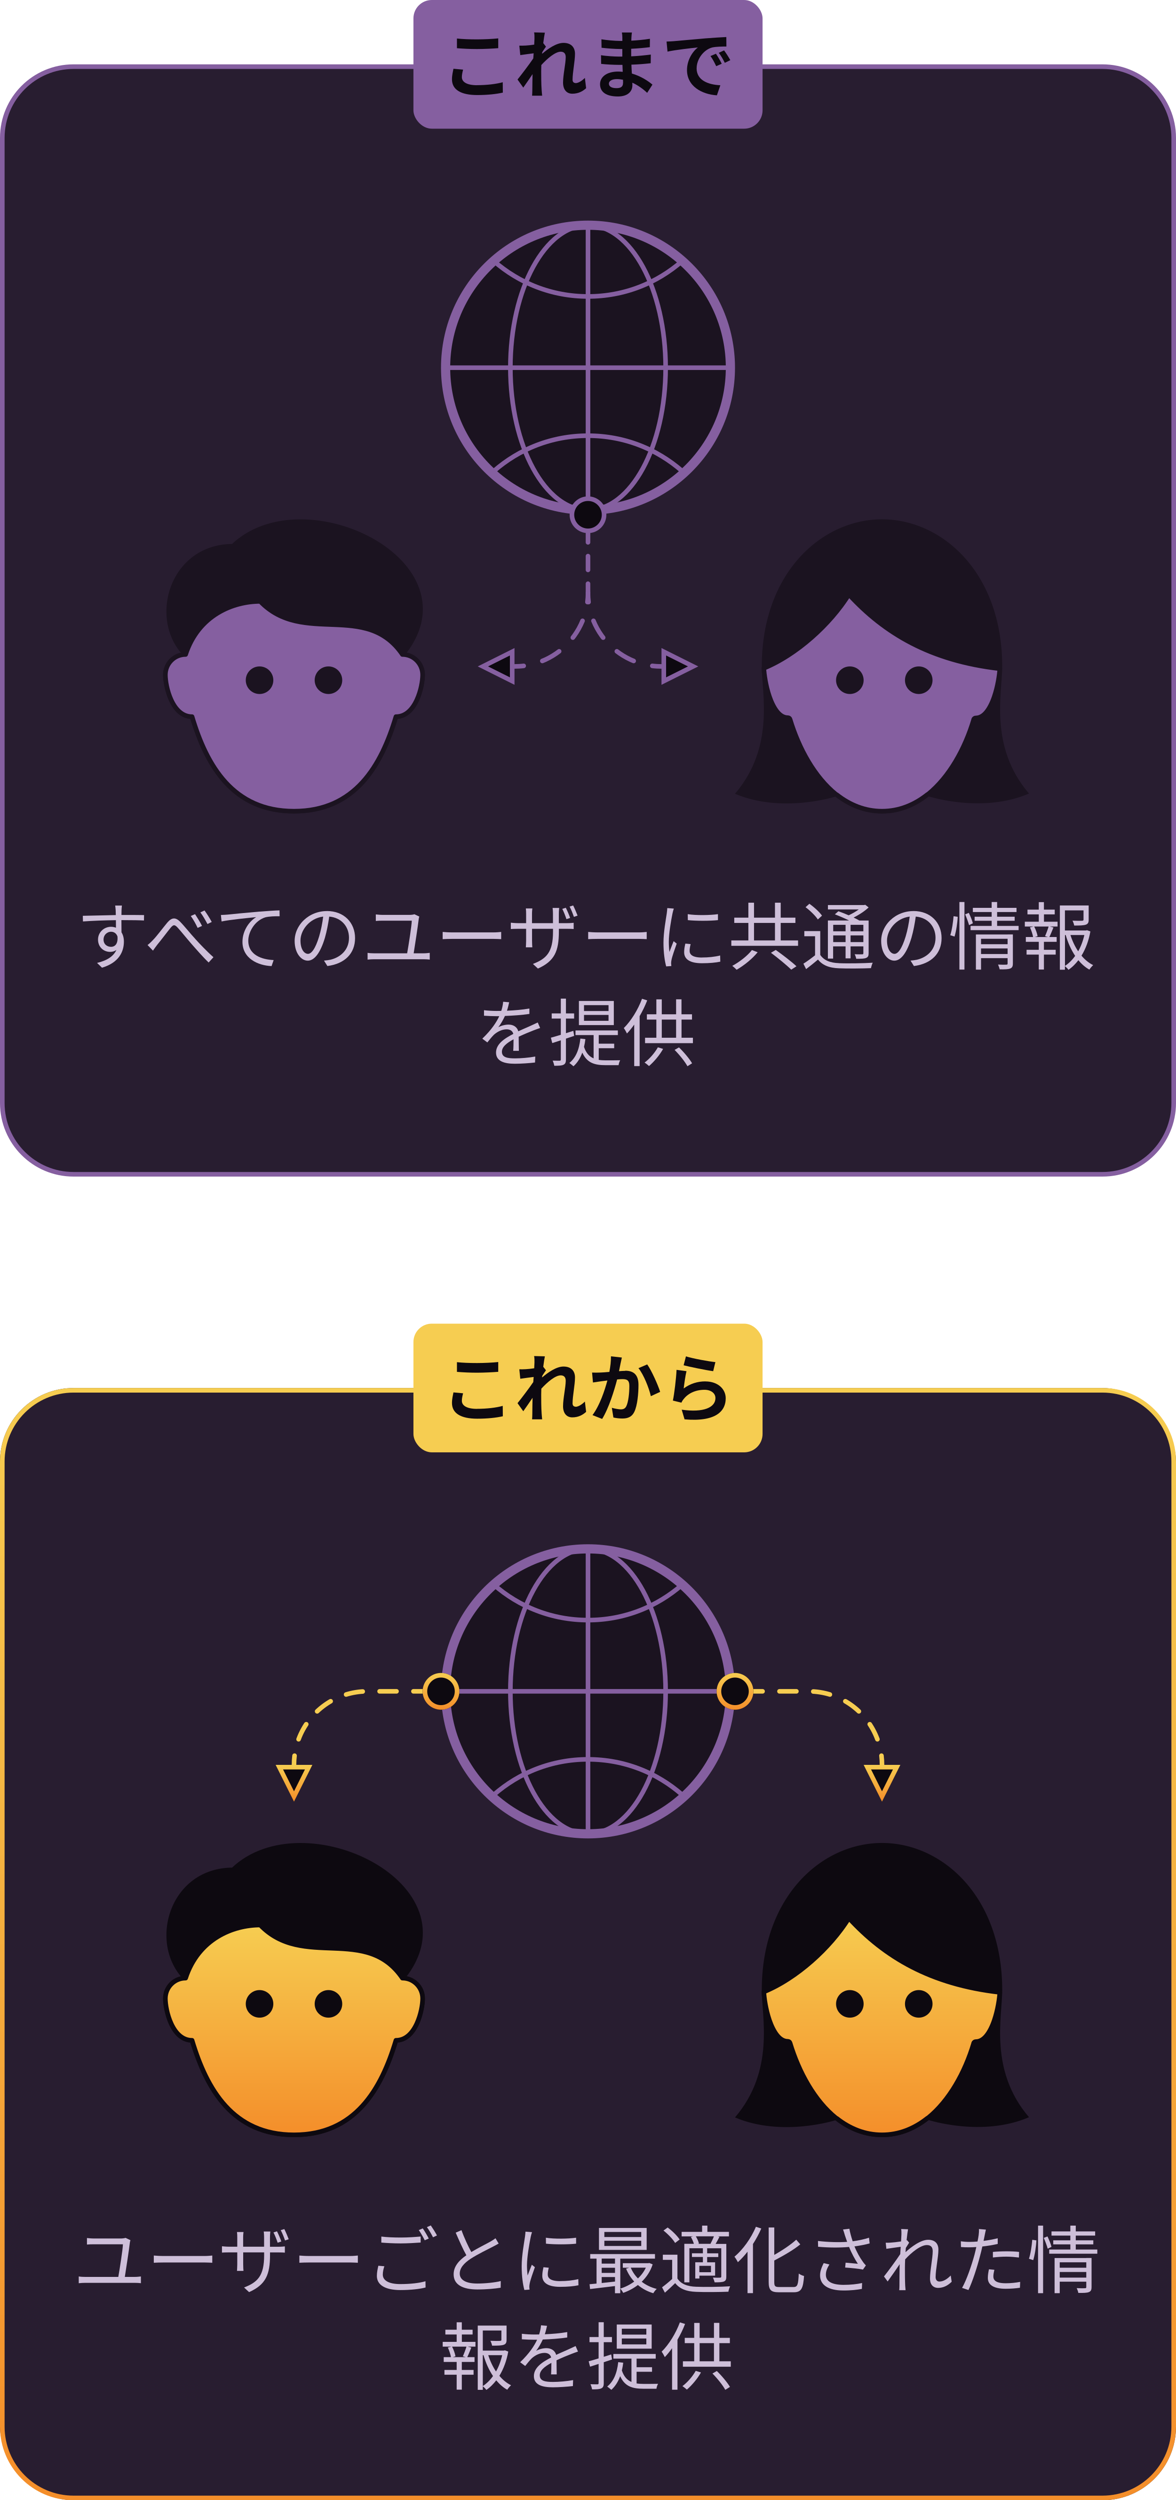 <?xml version="1.0" encoding="UTF-8"?><svg id="a" xmlns="http://www.w3.org/2000/svg" xmlns:xlink="http://www.w3.org/1999/xlink" viewBox="0 0 256 544"><defs><style>.i,.j,.k,.l,.m,.n,.o,.p,.q,.r{stroke-linecap:round;stroke-linejoin:round;}.i,.k{stroke:#1b1320;}.i,.s{fill:#1b1320;}.j,.p,.q{stroke:#0d0910;}.j,.t{fill:#0d0910;}.k,.u{fill:#855fa0;}.l,.m,.v,.n,.o,.w,.r{fill:none;}.l,.r{stroke:#f6cd51;}.m,.n,.o,.w{stroke:#855fa0;}.v,.x,.s,.t,.y,.u,.z,.aa,.ab,.ac,.ad,.ae{stroke-width:0px;}.n{stroke-dasharray:0 0 3 3;}.o{stroke-dasharray:0 0 4.23 4.23;}.w{stroke-miterlimit:10;}.p{fill:url(#c);}.q{fill:url(#d);}.x{fill:#281d30;}.y{fill:#cebfd9;}.z{fill:#f6cd51;}.aa{fill:url(#b);}.ab{fill:url(#e);}.ac{fill:url(#f);}.ad{fill:url(#h);}.ae{fill:url(#g);}.r{stroke-dasharray:0 0 3.68 3.68;}</style><linearGradient id="b" x1="128" y1="302" x2="128" y2="544" gradientUnits="userSpaceOnUse"><stop offset="0" stop-color="#f6cd51"/><stop offset="1" stop-color="#f48e2a"/></linearGradient><linearGradient id="c" x1="64" y1="418.85" x2="64" y2="464.5" gradientUnits="userSpaceOnUse"><stop offset="0" stop-color="#f6cd51"/><stop offset="1" stop-color="#f48e2a"/></linearGradient><linearGradient id="d" x1="191.97" y1="129.5" x2="191.97" y2="81" gradientTransform="translate(0 546) scale(1 -1)" xlink:href="#c"/><linearGradient id="e" x1="64" y1="384" x2="64" y2="392" xlink:href="#c"/><linearGradient id="f" x1="96" y1="364" x2="96" y2="372" xlink:href="#c"/><linearGradient id="g" x1="192" y1="384" x2="192" y2="392" xlink:href="#c"/><linearGradient id="h" x1="160" y1="364" x2="160" y2="372" xlink:href="#c"/></defs><rect class="x" x=".5" y="14.5" width="255" height="241" rx="15.5" ry="15.5"/><path class="u" d="m240,15c8.27,0,15,6.73,15,15v210c0,8.27-6.73,15-15,15H16c-8.27,0-15-6.73-15-15V30c0-8.27,6.73-15,15-15h224m0-1H16C7.16,14,0,21.16,0,30v210c0,8.84,7.16,16,16,16h224c8.84,0,16-7.16,16-16V30c0-8.84-7.16-16-16-16h0Z"/><path class="y" d="m125.73,199.22c-.24-.64-.66-1.62-.96-2.21l-.78.24c.34.61.69,1.52.94,2.24l.8-.27Z"/><path class="y" d="m56.54,198.34c-2.96.26-5.97.54-7.01.66-.32.03-.83.06-1.44.08l.14,1.41c1.74-.37,5.81-.77,7.54-.94-1.47.86-2.99,2.9-2.99,5.39,0,3.58,3.36,5.15,6.34,5.26l.45-1.31c-2.59-.11-5.52-1.1-5.52-4.22,0-1.89,1.39-4.34,3.68-5.07.82-.22,2.21-.26,3.14-.24l-.02-1.28c-1.07.03-2.56.13-4.3.27Z"/><path class="y" d="m46.09,200.6c-.38-.74-1.15-1.94-1.57-2.5l-.9.42c.53.7,1.1,1.7,1.54,2.53l.93-.45Z"/><path class="y" d="m43.98,201.46c-.38-.77-1.12-1.95-1.52-2.56l-.93.4c.54.74,1.1,1.74,1.49,2.59l.96-.43Z"/><path class="y" d="m42.46,204.23c-1.02-1.09-2.26-2.67-3.22-3.65-1.06-1.09-1.89-.93-2.82.16-.96,1.14-2.29,2.96-3.15,3.82-.42.45-.75.75-1.15,1.06l1.18,1.22c.24-.35.61-.86.93-1.28.83-.99,2.14-2.75,2.9-3.68.56-.67.86-.8,1.54-.05.75.82,1.97,2.35,3.01,3.54,1.1,1.25,2.54,2.91,3.74,4.05l1.04-1.15c-1.44-1.28-3.04-2.96-4-4.03Z"/><path class="y" d="m26.44,199.1c0-.43.01-.81.02-1.06,0-.19.05-.82.08-1.01h-1.47c.03.14.08.59.11,1.02.01.23.02.6.03,1.05-2.39.04-5.4.14-7.18.16l.03,1.23c2.01-.15,4.73-.25,7.17-.28,0,.57.01,1.16.01,1.64-.32-.12-.67-.2-1.07-.2-1.52,0-2.83,1.18-2.83,2.77,0,1.74,1.3,2.69,2.64,2.69.52,0,.98-.14,1.36-.42-.66,1.44-2.11,2.32-4.21,2.82l1.07,1.04c3.71-1.1,4.77-3.5,4.77-5.68,0-.78-.18-1.47-.52-2.01,0-.74-.02-1.73-.02-2.66.07,0,.15,0,.22,0,2.35,0,3.79.03,4.69.08l.02-1.18c-.75-.02-2.74-.02-4.69-.02-.07,0-.16,0-.23,0Zm-2.27,6.91c-.88,0-1.63-.58-1.63-1.58s.78-1.7,1.63-1.7c.62,0,1.15.32,1.4,1.02.14,1.52-.47,2.26-1.4,2.26Z"/><path class="y" d="m133.62,217.79h-7.6v5.25h7.6v-5.25Zm-1.15,4.32h-5.34v-1.28h5.34v1.28Zm0-2.13h-5.34v-1.28h5.34v1.28Z"/><polygon class="y" points="217.06 200.34 220.88 200.34 220.88 199.46 217.06 199.46 217.06 198.44 221.28 198.44 221.28 197.53 217.06 197.53 217.06 196.26 215.87 196.26 215.87 197.53 211.78 197.53 211.78 198.44 215.87 198.44 215.87 199.46 212.16 199.46 212.16 200.34 215.87 200.34 215.87 201.46 211.28 201.46 211.28 202.38 221.74 202.38 221.74 201.46 217.06 201.46 217.06 200.34"/><path class="y" d="m124.11,199.72c-.22-.64-.64-1.63-.94-2.21l-.77.24c.32.61.69,1.57.91,2.24l.8-.27Z"/><path class="y" d="m181.38,205.91h2.69v2.61h1.09v-2.61h2.78v1.46c0,.21-.05.27-.26.27s-.88.02-1.63-.02c.14.27.29.69.34.99,1.07,0,1.74,0,2.16-.19.43-.18.54-.45.54-1.04v-7.09h-2.02c-.34-.2-.77-.42-1.25-.65,1.2-.6,2.41-1.39,3.27-2.2l-.74-.58-.26.06h-7.86v.96h6.71c-.64.46-1.43.92-2.2,1.27-.76-.33-1.54-.64-2.23-.88l-.77.67c.98.37,2.12.87,3.09,1.34h-4.61v8.29h1.14v-2.67Zm3.78-4.69h2.78v1.41h-2.78v-1.41Zm0,2.3h2.78v1.46h-2.78v-1.46Zm-3.78-2.3h2.69v1.41h-2.69v-1.41Zm0,2.3h2.69v1.46h-2.69v-1.46Z"/><path class="y" d="m235.42,207.95c.94-1.54,1.6-3.36,1.94-5.29l-.74-.27-.21.06h-4.59v-4.37h4.05v2c0,.18-.06.24-.32.26-.26.02-1.09.02-2.08-.02.16.3.32.74.37,1.06,1.23,0,2.03-.02,2.53-.19.5-.18.62-.5.62-1.09v-3.09h-6.27v13.98h1.1v-.77c.27.21.6.53.77.79.82-.56,1.53-1.27,2.16-2.09.7.85,1.5,1.55,2.39,2.05.19-.3.56-.74.83-.98-.95-.46-1.81-1.18-2.55-2.06Zm-3.59,2.22v-6.73h.16c.48,1.67,1.18,3.23,2.06,4.54-.62.86-1.36,1.62-2.22,2.18Zm2.87-3.19c-.71-1.06-1.28-2.27-1.68-3.54h3.03c-.28,1.23-.72,2.44-1.34,3.54Z"/><path class="y" d="m178.03,200.06l.91-.83c-.53-.78-1.73-1.87-2.75-2.59l-.83.75c1.01.75,2.18,1.89,2.67,2.67Z"/><rect class="y" x="208.85" y="196.26" width="1.1" height="14.7"/><path class="y" d="m139.07,204.28c.7,0,1.38.05,1.71.06v-1.57c-.37.03-.93.1-1.73.1h-8.77c-.91,0-1.74-.05-2.24-.1v1.57c.51-.03,1.36-.06,2.24-.06h8.78Z"/><path class="y" d="m227.25,198.95h2.35v-1.04h-2.35v-1.62h-1.12v1.62h-2.46v1.04h2.46v1.6h-3.04v1.04h1.9l-.78.19c.3.67.59,1.52.68,2.1h-1.58v1.04h2.82v1.74h-2.66v1.04h2.66v3.25h1.12v-3.25h2.56v-1.04h-2.56v-1.74h2.77v-1.04h-1.59c.29-.56.58-1.34.89-2.08l-.78-.21h1.68v-1.04h-2.96v-1.6Zm1.02,2.64c-.18.62-.52,1.52-.78,2.1l.63.19h-2.87l.62-.18c-.08-.55-.39-1.44-.74-2.11h3.13Z"/><path class="y" d="m156.29,200.2v-1.3c-1.58.24-4.83.3-6.58,0l.02,1.3c1.74.19,4.85.19,6.56,0Z"/><path class="y" d="m146.14,210.17c-.02-.18-.03-.4-.05-.56,0-.19.03-.5.08-.72.14-.77.74-2.45,1.14-3.58l-.67-.53c-.27.66-.64,1.62-.91,2.34-.1-.78-.14-1.46-.14-2.22,0-1.81.5-4.66.8-6.14.06-.29.19-.8.29-1.07l-1.42-.11c-.02.35-.06.75-.11,1.12-.19,1.33-.72,4.06-.72,6.42,0,2.18.27,4.02.59,5.15l1.14-.08Z"/><path class="y" d="m167.82,207.3c1.52,1.14,3.46,2.72,4.42,3.68l1.14-.74c-1.02-.96-3.02-2.5-4.51-3.55l-1.04.61Z"/><path class="y" d="m169.95,200.81h3.2v-1.15h-3.2v-3.25h-1.25v3.25h-4.56v-3.25h-1.23v3.25h-3.07v1.15h3.07v3.81h-3.71v1.17h14.53v-1.17h-3.78v-3.81Zm-1.25,3.81h-4.56v-3.81h4.56v3.81Z"/><path class="y" d="m159.41,210.15c.29.22.7.59.94.85,1.62-.93,3.44-2.4,4.58-3.81l-1.25-.48c-.9,1.2-2.69,2.59-4.27,3.44Z"/><path class="y" d="m148.35,221.84h2.29v-1.15h-2.29v-3.26h-1.17v3.26h-3.12v-3.25h-1.18v3.25h-2.06v1.15h2.06v3.95h-2.46v1.18h10.42v-1.18h-2.48v-3.95Zm-1.17,3.95h-3.12v-3.95h3.12v3.95Z"/><path class="y" d="m219.34,203.32h-6.9v7.65h1.12v-2.5h5.78v1.15c0,.21-.06.27-.29.27-.22.02-.99.02-1.79-.02.14.3.3.75.35,1.04,1.14.02,1.86,0,2.3-.18.45-.18.58-.5.58-1.1v-6.32h-1.15Zm0,4.26h-5.78v-1.22h5.78v1.22Zm0-2.14h-5.78v-1.18h5.78v1.18Z"/><path class="y" d="m147.79,227.9l-.94.54c1.07,1.07,2.26,2.56,2.8,3.55l1.01-.64c-.58-.98-1.76-2.4-2.86-3.46Z"/><path class="y" d="m206.86,203.48l.93.3c.37-1.2.64-3.06.69-4.3l-.9-.13c-.1,1.26-.35,3.02-.72,4.13Z"/><path class="y" d="m198.83,198.23c-3.92,0-7.01,3.02-7.01,6.5,0,2.66,1.42,4.29,2.86,4.29s2.75-1.7,3.73-4.98c.43-1.5.73-3.11.94-4.61,2.72.24,4.3,2.23,4.3,4.62,0,2.77-2.02,4.3-4.06,4.77-.38.08-.86.14-1.38.19l.74,1.18c3.81-.5,6.02-2.74,6.02-6.08s-2.38-5.89-6.13-5.89Zm-1.68,5.52c-.82,2.7-1.68,3.79-2.43,3.79s-1.63-.9-1.63-2.91c0-2.17,1.88-4.81,4.94-5.2-.18,1.47-.48,3-.88,4.32Z"/><path class="y" d="m182.61,209.56c-1.89-.06-3.26-.61-4.05-1.79v-5.18h-3.47v1.12h2.34v4.14c-.83.66-1.77,1.35-2.54,1.83l.59,1.18c.91-.69,1.78-1.39,2.59-2.08.99,1.26,2.45,1.82,4.54,1.9,1.79.08,5.22.05,6.99-.03.06-.35.24-.91.38-1.18-1.92.13-5.62.18-7.38.1Z"/><path class="y" d="m210.9,198.62l-.8.32c.32.75.69,1.74.85,2.35l.83-.4c-.14-.59-.53-1.54-.88-2.27Z"/><path class="y" d="m152.82,208.34c-2.19,0-2.7-.72-2.7-1.46,0-.43.08-.88.22-1.46l-1.15-.11c-.18.77-.26,1.34-.26,1.87,0,1.5,1.2,2.4,3.87,2.4,1.66,0,3.01-.13,4-.34l-.03-1.34c-1.28.3-2.53.43-3.95.43Z"/><path class="y" d="m140.32,231.2c.27.16.74.54.96.75,1.07-.91,2.29-2.34,3.07-3.73l-1.14-.35c-.69,1.23-1.79,2.5-2.9,3.33Z"/><path class="y" d="m90.05,207.43c.27-1.71.93-5.97,1.1-7.47.02-.13.06-.37.13-.53l-1.07-.51c-.18.08-.67.14-.99.14h-5.89c-.53,0-1.04-.05-1.52-.1v1.42c.5-.05.93-.06,1.54-.06h6.29c-.03,1.1-.7,5.4-1.01,7.1h-7.2c-.45,0-.94-.02-1.41-.1v1.47c.48-.05.96-.08,1.41-.08h10.78c.34,0,.91.02,1.34.08v-1.47c-.42.05-.85.1-1.34.1h-2.15Z"/><path class="y" d="m109.1,204.34v-1.57c-.37.03-.93.1-1.73.1h-8.77c-.91,0-1.74-.05-2.24-.1v1.57c.51-.03,1.36-.06,2.24-.06h8.78c.7,0,1.38.05,1.71.06Z"/><path class="y" d="m71.15,198.23c-3.92,0-7.01,3.02-7.01,6.5,0,2.66,1.42,4.29,2.86,4.29s2.75-1.7,3.73-4.98c.43-1.5.73-3.11.94-4.61,2.72.24,4.3,2.23,4.3,4.62,0,2.77-2.02,4.3-4.06,4.77-.38.08-.86.14-1.38.19l.74,1.18c3.81-.5,6.02-2.74,6.02-6.08s-2.38-5.89-6.13-5.89Zm-1.68,5.52c-.82,2.7-1.68,3.79-2.43,3.79s-1.63-.9-1.63-2.91c0-2.17,1.88-4.81,4.94-5.2-.18,1.47-.48,3-.88,4.32Z"/><path class="y" d="m117.57,223.65l-.51-1.18c-.45.22-.85.4-1.33.62-.82.39-1.8.78-2.91,1.3-.24-.94-1.08-1.46-2.11-1.46-.7,0-1.62.22-2.24.59.55-.72,1.06-1.61,1.45-2.47,1.74-.06,3.72-.2,5.32-.44v-1.18c-1.51.27-3.24.41-4.88.48.24-.74.37-1.36.48-1.84l-1.31-.11c-.04.58-.18,1.29-.41,1.99-.37,0-.72.01-1.06.01-.74,0-1.84-.05-2.7-.16v1.2c.9.06,1.95.1,2.64.1.21,0,.45,0,.68,0-.6,1.3-1.67,2.96-3.69,4.89l1.1.82c.53-.66.98-1.23,1.44-1.68.74-.66,1.74-1.17,2.77-1.17.71,0,1.28.32,1.44,1-1.86.96-3.76,2.15-3.76,4.06s1.84,2.43,4.11,2.43c1.39,0,3.17-.13,4.38-.27l.05-1.3c-1.41.26-3.14.4-4.38.4-1.65,0-2.88-.19-2.88-1.44,0-1.06,1.04-1.9,2.53-2.71,0,.84-.02,1.89-.07,2.51h1.23c-.01-.8-.04-2.14-.04-3.07,1.21-.57,2.36-1.04,3.26-1.39.43-.16,1.01-.38,1.41-.51Z"/><path class="y" d="m121.65,202.09h1.76c.7,0,1.3.02,1.47.05v-1.36c-.22.03-.77.08-1.47.08h-1.76v-2c0-.62.06-1.15.08-1.31h-1.44c.03.16.08.69.08,1.31v2h-4.56v-2.05c0-.56.06-1.01.08-1.15h-1.42c.05.35.06.82.06,1.15v2.05h-1.71c-.69,0-1.47-.08-1.62-.1v1.38c.19-.02.91-.05,1.62-.05h1.71v2.59c0,.61-.05,1.28-.06,1.44h1.41c-.02-.16-.06-.86-.06-1.44v-2.59h4.56v.66c0,4.48-1.46,5.86-4.37,6.98l1.09,1.01c3.65-1.63,4.56-3.82,4.56-8.08v-.56Z"/><path class="y" d="m139.76,217.31c-.9,2.43-2.4,4.83-3.97,6.38.22.27.56.91.69,1.18.54-.56,1.07-1.22,1.58-1.94v9.03h1.18v-10.87c.63-1.1,1.2-2.26,1.65-3.43l-1.14-.35Z"/><path class="y" d="m130.34,230.59v-2.52h3.36v-.99h-3.36v-1.87h4.16v-1.01h-9.22v1.01h3.94v5.07c-.91-.39-1.64-1.13-2.09-2.5.13-.53.23-1.09.3-1.68l-1.09-.13c-.26,2.37-.98,4.18-2.4,5.31.24.18.7.53.9.72.84-.75,1.47-1.75,1.92-2.97,1.04,2.29,2.74,2.73,5.08,2.73h2.82c.03-.3.19-.82.35-1.07-.56.02-2.72.02-3.12.02-.54,0-1.06-.03-1.54-.1Z"/><path class="y" d="m124.82,224.29c-.54.17-1.08.35-1.62.51v-3.18h1.78v-1.12h-1.78v-3.22h-1.12v3.22h-1.98v1.12h1.98v3.53c-.81.25-1.56.47-2.16.63l.3,1.17c.56-.18,1.2-.38,1.86-.6v4.14c0,.24-.06.3-.27.3-.19,0-.8,0-1.5-.02.16.34.3.83.35,1.12,1.01,0,1.63-.03,2-.22.4-.19.54-.51.54-1.17v-4.52c.59-.19,1.2-.39,1.79-.59l-.18-1.1Z"/><rect class="u" x="90" width="76" height="28" rx="4" ry="4"/><path class="t" d="m125.26,18.06c-.4,0-.62-.29-.62-.7,0-1.66.53-4.02.53-5.66,0-1.34-.78-2.37-2.51-2.37-1.55,0-3.39,1.29-4.65,2.38.01-.12.02-.23.03-.35.27-.42.6-.93.81-1.21l-.59-.77c.13-1,.25-1.82.35-2.27l-2.34-.06c.1.5.08.98.08,1.42,0,.17-.03.64-.06,1.24-.68.1-1.38.18-1.85.2-.58.03-.94.03-1.39.02l.21,2.06c.9-.14,2.12-.29,2.91-.39-.03.37-.05.75-.08,1.11-.91,1.34-2.53,3.47-3.43,4.59l1.25,1.76c.55-.76,1.34-1.92,2.02-2.93-.03,1.34-.04,2.27-.05,3.51,0,.26-.02.82-.05,1.18h2.19c-.03-.35-.1-.94-.11-1.23-.1-1.49-.1-2.85-.1-4.14,0-.41.01-.85.03-1.3,1.31-1.43,3.04-2.9,4.22-2.9.69,0,1.09.38,1.09,1.17,0,1.47-.58,3.81-.58,5.55,0,1.55.8,2.42,2,2.42,1.31,0,2.27-.51,3.02-1.2l-.27-2.24c-.72.72-1.47,1.14-2.06,1.14Z"/><path class="t" d="m103.84,18.54c-2.3,0-3.3-.75-3.3-1.76,0-.54.13-1.06.27-1.63l-2.1-.19c-.11.61-.32,1.39-.32,2.3,0,2.21,1.86,3.42,5.5,3.42,2.24,0,4.16-.21,5.57-.53l-.02-2.26c-1.42.4-3.47.64-5.62.64Z"/><path class="t" d="m157.62,10.96l-1.15.53c.51.7.88,1.31,1.31,2.18l1.2-.58c-.34-.62-.94-1.57-1.36-2.13Z"/><path class="t" d="m108.46,10.48v-2.13c-1.22.13-3.06.22-4.62.22-1.7,0-3.18-.06-4.37-.19v2.11c1.31.1,2.7.18,4.37.18,1.54,0,3.5-.1,4.62-.19Z"/><path class="t" d="m137.43,14.07c1.53-.05,2.78-.15,4.22-.31l.02-1.89c-1.3.17-2.65.31-4.27.39,0-.5,0-1.08,0-1.65,1.54-.07,2.99-.21,4.06-.35l.02-1.82c-1.41.22-2.74.34-4.05.41,0-.25.01-.48.02-.64.02-.42.06-.82.11-1.14h-2.18c.06.3.1.8.1,1.09,0,.2,0,.46,0,.74-.2,0-.4,0-.61,0-.98,0-2.82-.16-3.95-.35l.03,1.84c1.06.13,2.91.27,3.94.27.19,0,.39,0,.58,0,0,.55,0,1.12,0,1.65-.26,0-.51,0-.78,0-.85,0-2.8-.11-3.86-.3l.03,1.89c1.06.13,2.86.21,3.81.21.29,0,.56,0,.83,0,.02.5.04,1.02.06,1.52-.33-.03-.66-.06-1-.06-2.45,0-3.94,1.14-3.94,2.75,0,1.7,1.34,2.67,3.9,2.67,2.1,0,3.14-1.06,3.14-2.43,0-.16,0-.36-.01-.57,1.28.58,2.38,1.41,3.23,2.21l1.15-1.79c-.92-.77-2.46-1.82-4.48-2.41-.04-.64-.08-1.3-.1-1.93Zm-1.8,3.94c0,.93-.58,1.17-1.42,1.17-1.1,0-1.66-.37-1.66-.98,0-.56.62-.99,1.74-.99.46,0,.9.06,1.33.14,0,.26.02.5.02.66Z"/><path class="t" d="m154.66,12.19c.5.7.83,1.34,1.25,2.21l1.2-.53c-.3-.64-.88-1.62-1.26-2.18l-1.18.5Z"/><path class="t" d="m151.65,14.83c0-1.9,1.46-3.98,3.38-4.5.86-.19,2.24-.21,3.1-.21l-.02-2.06c-1.14.05-2.88.16-4.54.29-2.93.26-5.57.48-6.9.61-.3.03-.94.06-1.57.08l.21,2.19c1.84-.4,5.12-.75,6.61-.91-1.07.82-2.37,2.64-2.37,4.93,0,3.47,3.17,5.28,6.51,5.49l.75-2.19c-2.7-.13-5.17-1.09-5.17-3.71Z"/><rect class="v" x="160" y="113" width="64" height="64"/><path class="s" d="m181.83,173.33s-11.61,3.72-21.83-.62c8.72-10.23,5.83-21.85,5.83-27.69,0-20.4,13.06-32.03,26.17-32.03s26.17,11.62,26.17,32.03c0,5.84-2.89,17.46,5.83,27.64-10.17,4.39-21.83.62-21.83.62-2.94,2.32-6.35,3.72-10.17,3.72s-7.23-1.4-10.17-3.67Z"/><path class="k" d="m211.96,156.56c-1.92,6.42-5.32,12.49-9.93,16.24-.06.02-.12.05-.17.09-2.87,2.27-6.17,3.61-9.86,3.61s-6.99-1.35-9.81-3.56c-.05-.04-.11-.07-.18-.09-4.65-3.75-8.06-9.87-10.03-16.35-.06-.21-.26-.35-.48-.35-.87,0-1.63-.46-2.32-1.3-.68-.84-1.24-2.01-1.68-3.28-.8-2.32-1.16-4.89-1.22-6.18,7.1-2.91,14.45-9.52,18.51-16.05,7.78,8.47,17.79,14.44,32.85,16.15-.07,1.31-.43,3.85-1.22,6.14-.44,1.28-1,2.45-1.68,3.28-.68.84-1.45,1.3-2.32,1.3-.22,0-.42.14-.48.36Z"/><circle class="s" cx="185" cy="148" r="3"/><circle class="s" cx="200" cy="148" r="3"/><rect class="v" x="32" y="113" width="64" height="64"/><path class="i" d="m40.41,142.4c-2.44,0-4.41,1.99-4.41,4.44s1.45,9.09,5.81,9.09c3.21,10.72,8.92,20.57,22.19,20.57,13.27,0,18.98-9.85,22.19-20.57,4.36,0,5.81-6.63,5.81-9.09s-1.97-4.44-4.41-4.44c16.18-19.8-21.47-38.36-36.87-23.55-13.43,0-17.89,15.9-10.32,23.55Z"/><path class="k" d="m87.59,142.4c2.44,0,4.41,1.99,4.41,4.44s-1.45,9.09-5.81,9.09c-3.21,10.72-8.92,20.57-22.19,20.57-13.27,0-18.98-9.85-22.19-20.57-4.36,0-5.81-6.63-5.81-9.09s1.97-4.44,4.41-4.44c2.8-8.57,10.32-11.55,16.23-11.55,9.33,9.7,23.02-.05,30.96,11.55Z"/><circle class="s" cx="56.5" cy="148" r="3"/><circle class="s" cx="71.5" cy="148" r="3"/><circle class="s" cx="128" cy="80" r="31"/><path class="u" d="m128,50c16.54,0,30,13.46,30,30s-13.46,30-30,30-30-13.46-30-30,13.46-30,30-30m0-2c-17.67,0-32,14.33-32,32s14.33,32,32,32,32-14.33,32-32-14.33-32-32-32h0Z"/><path class="w" d="m128,111c9.33,0,16.9-13.88,16.9-31s-7.57-31-16.9-31-16.9,13.88-16.9,31,7.57,31,16.9,31Z"/><path class="m" d="m148.5,56.8c-5.5,4.8-12.6,7.7-20.5,7.7s-15-2.9-20.5-7.7"/><path class="m" d="m107.5,102.5c5.5-4.8,12.6-7.7,20.5-7.7s15,2.9,20.5,7.7"/><path class="m" d="m97,80h62"/><path class="m" d="m128,49v62"/><circle class="t" cx="128" cy="112" r="3.5"/><path class="u" d="m128,109c1.65,0,3,1.35,3,3s-1.35,3-3,3-3-1.35-3-3,1.35-3,3-3m0-1c-2.21,0-4,1.79-4,4s1.79,4,4,4,4-1.79,4-4-1.79-4-4-4h0Z"/><polygon class="t" points="144.5 141.81 150.88 145 144.5 148.19 144.5 141.81"/><path class="u" d="m145,142.62l4.76,2.38-4.76,2.38v-4.76m-1-1.62v8l8-4-8-4h0Z"/><polygon class="t" points="105.12 145 111.5 141.81 111.5 148.19 105.12 145"/><path class="u" d="m111,142.62v4.76l-4.76-2.38,4.76-2.38m1-1.62l-8,4,8,4v-8h0Z"/><path class="m" d="m128,129c0,.68-.04,1.34-.12,2"/><path class="o" d="m126.81,135.08c-1.89,4.6-5.86,8.13-10.75,9.4"/><path class="m" d="m114,144.88c-.65.08-1.32.12-2,.12"/><path class="m" d="m128,129c0,.68.04,1.34.12,2"/><path class="o" d="m129.19,135.08c1.89,4.6,5.86,8.13,10.75,9.4"/><path class="m" d="m142,144.88c.65.08,1.32.12,2,.12"/><line class="m" x1="128" y1="116" x2="128" y2="118"/><line class="n" x1="128" y1="121" x2="128" y2="125.5"/><line class="m" x1="128" y1="127" x2="128" y2="129"/><rect class="x" y="302" width="256" height="242" rx="16" ry="16"/><path class="aa" d="m240,303c8.27,0,15,6.73,15,15v210c0,8.27-6.73,15-15,15H16c-8.27,0-15-6.73-15-15v-210c0-8.27,6.73-15,15-15h224m0-1H16c-8.84,0-16,7.16-16,16v210c0,8.84,7.16,16,16,16h224c8.84,0,16-7.16,16-16v-210c0-8.84-7.16-16-16-16h0Z"/><circle class="s" cx="128" cy="368" r="31"/><path class="u" d="m128,338c16.54,0,30,13.46,30,30s-13.46,30-30,30-30-13.46-30-30,13.46-30,30-30m0-2c-17.67,0-32,14.33-32,32s14.33,32,32,32,32-14.33,32-32-14.33-32-32-32h0Z"/><path class="w" d="m128,399c9.33,0,16.9-13.88,16.9-31s-7.57-31-16.9-31-16.9,13.88-16.9,31,7.57,31,16.9,31Z"/><path class="m" d="m148.5,344.8c-5.5,4.8-12.6,7.7-20.5,7.7s-15-2.9-20.5-7.7"/><path class="m" d="m107.5,390.5c5.5-4.8,12.6-7.7,20.5-7.7s15,2.9,20.5,7.7"/><path class="m" d="m97,368h62"/><path class="m" d="m128,337v62"/><rect class="z" x="90" y="288" width="76" height="28" rx="4" ry="4"/><path class="t" d="m103.84,306.54c-2.3,0-3.3-.75-3.3-1.76,0-.54.13-1.06.27-1.63l-2.1-.19c-.11.61-.32,1.39-.32,2.3,0,2.21,1.86,3.42,5.5,3.42,2.24,0,4.16-.21,5.57-.53l-.02-2.26c-1.42.4-3.47.64-5.62.64Z"/><path class="t" d="m108.46,298.48v-2.13c-1.22.13-3.06.22-4.62.22-1.7,0-3.18-.06-4.37-.19v2.11c1.31.1,2.7.18,4.37.18,1.54,0,3.5-.1,4.62-.19Z"/><path class="t" d="m125.26,306.06c-.4,0-.62-.29-.62-.7,0-1.66.53-4.02.53-5.66,0-1.34-.78-2.37-2.51-2.37-1.55,0-3.39,1.29-4.65,2.38.01-.12.02-.23.03-.35.27-.42.6-.93.81-1.21l-.59-.77c.13-1,.25-1.82.35-2.27l-2.34-.06c.1.5.08.98.08,1.42,0,.17-.03.64-.06,1.24-.68.1-1.38.18-1.85.2-.58.03-.94.03-1.39.02l.21,2.06c.9-.14,2.12-.29,2.91-.39-.03.37-.05.75-.08,1.11-.91,1.34-2.53,3.47-3.43,4.59l1.25,1.76c.55-.76,1.34-1.92,2.02-2.93-.03,1.34-.04,2.27-.05,3.51,0,.26-.02.82-.05,1.18h2.19c-.03-.35-.1-.94-.11-1.23-.1-1.49-.1-2.85-.1-4.14,0-.41.01-.85.03-1.3,1.31-1.43,3.04-2.9,4.22-2.9.69,0,1.09.38,1.09,1.17,0,1.47-.58,3.81-.58,5.55,0,1.55.8,2.42,2,2.42,1.31,0,2.27-.51,3.02-1.2l-.27-2.24c-.72.72-1.47,1.14-2.06,1.14Z"/><path class="t" d="m155.74,296.37c-1.41-.14-4.9-.77-6.42-1.25l-.5,1.94c1.25.32,4.8,1.06,6.43,1.28l.48-1.97Z"/><path class="t" d="m153.55,300.56c-1.68,0-3.28.48-4.72,1.54.11-.93.38-2.86.61-3.76l-2.16-.29c-.1,1.98-.48,5.12-.8,6.69l1.86.45c.13-.32.3-.58.59-.91,1.01-1.22,2.62-1.89,4.43-1.89,1.41,0,2.38.75,2.38,1.79,0,2.05-2.53,3.22-7.34,2.54l.62,2.1c6.64.58,8.96-1.66,8.96-4.59,0-1.94-1.63-3.66-4.43-3.66Z"/><path class="t" d="m136.11,298.27c-.33,0-.82.03-1.36.07.12-.58.24-1.17.33-1.64.1-.4.19-.91.29-1.33l-2.37-.26c.01,1.03-.12,2.18-.35,3.39-.81.07-1.56.13-2.05.14-.59.02-1.14.03-1.71,0l.19,2.16c.48-.08,1.31-.19,1.78-.26.29-.04.8-.1,1.36-.17-.59,2.2-1.67,5.42-3.24,7.53l2.1.83c1.46-2.37,2.63-6.17,3.26-8.59.45-.04.85-.07,1.11-.07.99,0,1.55.19,1.55,1.47,0,1.57-.21,3.52-.66,4.42-.26.53-.66.69-1.2.69-.42,0-1.33-.16-1.95-.34l.34,2.11c.56.13,1.31.22,1.94.22,1.2,0,2.08-.35,2.62-1.47.67-1.38.9-3.97.9-5.86,0-2.32-1.2-3.07-2.88-3.07Z"/><path class="t" d="m138.98,297.68c1.15,1.42,2.29,4.3,2.7,6.1l2.03-.94c-.5-1.54-1.84-4.58-2.82-5.97l-1.92.82Z"/><rect class="v" x="32" y="401" width="64" height="64"/><path class="j" d="m40.41,430.4c-2.44,0-4.41,1.99-4.41,4.44s1.45,9.09,5.81,9.09c3.21,10.72,8.92,20.57,22.19,20.57,13.27,0,18.98-9.85,22.19-20.57,4.36,0,5.81-6.63,5.81-9.09s-1.97-4.44-4.41-4.44c16.18-19.8-21.47-38.36-36.87-23.55-13.43,0-17.89,15.9-10.32,23.55Z"/><path class="p" d="m87.59,430.4c2.44,0,4.41,1.99,4.41,4.44s-1.45,9.09-5.81,9.09c-3.21,10.72-8.92,20.57-22.19,20.57-13.27,0-18.98-9.85-22.19-20.57-4.36,0-5.81-6.63-5.81-9.09s1.97-4.44,4.41-4.44c2.8-8.57,10.32-11.55,16.23-11.55,9.33,9.7,23.02-.05,30.96,11.55Z"/><circle class="t" cx="56.5" cy="436" r="3"/><circle class="t" cx="71.5" cy="436" r="3"/><rect class="v" x="160" y="401" width="64" height="64"/><path class="t" d="m181.83,461.33s-11.61,3.72-21.83-.62c8.72-10.23,5.83-21.85,5.83-27.69,0-20.4,13.06-32.03,26.17-32.03s26.17,11.62,26.17,32.03c0,5.84-2.89,17.46,5.83,27.64-10.17,4.39-21.83.62-21.83.62-2.94,2.32-6.35,3.72-10.17,3.72s-7.23-1.4-10.17-3.67Z"/><path class="q" d="m211.96,444.56c-1.92,6.42-5.32,12.49-9.93,16.24-.06.02-.12.05-.17.09-2.87,2.27-6.17,3.61-9.86,3.61s-6.99-1.35-9.81-3.56c-.05-.04-.11-.07-.18-.09-4.65-3.75-8.06-9.87-10.03-16.35-.06-.21-.26-.35-.48-.35-.87,0-1.63-.46-2.32-1.3-.68-.84-1.24-2.01-1.68-3.28-.8-2.32-1.16-4.89-1.22-6.18,7.1-2.91,14.45-9.52,18.51-16.05,7.78,8.47,17.79,14.44,32.85,16.15-.07,1.31-.43,3.85-1.22,6.14-.44,1.28-1,2.45-1.68,3.28-.68.84-1.45,1.3-2.32,1.3-.22,0-.42.14-.48.36Z"/><circle class="t" cx="185" cy="436" r="3"/><circle class="t" cx="200" cy="436" r="3"/><path class="y" d="m61.11,485.24c.34.61.69,1.52.94,2.24l.8-.27c-.24-.64-.66-1.62-.96-2.21l-.78.24Z"/><path class="y" d="m58.77,488.84v-2c0-.62.06-1.15.08-1.31h-1.44c.03.16.08.69.08,1.31v2h-4.56v-2.05c0-.56.06-1.01.08-1.15h-1.42c.05.35.06.82.06,1.15v2.05h-1.71c-.69,0-1.47-.08-1.62-.1v1.38c.19-.02.91-.05,1.62-.05h1.71v2.59c0,.61-.05,1.28-.06,1.44h1.41c-.02-.16-.06-.86-.06-1.44v-2.59h4.56v.66c0,4.48-1.46,5.86-4.37,6.98l1.09,1.01c3.65-1.63,4.56-3.82,4.56-8.08v-.56h1.76c.7,0,1.3.02,1.47.05v-1.36c-.22.03-.77.08-1.47.08h-1.76Z"/><path class="y" d="m27.17,495.42c.27-1.71.93-5.97,1.1-7.47.02-.13.06-.37.13-.53l-1.07-.51c-.18.08-.67.14-.99.14h-5.89c-.53,0-1.04-.05-1.52-.1v1.42c.5-.05.93-.06,1.54-.06h6.29c-.03,1.1-.7,5.4-1.01,7.1h-7.2c-.45,0-.94-.02-1.41-.1v1.47c.48-.05.96-.08,1.41-.08h10.78c.34,0,.91.02,1.34.08v-1.47c-.42.05-.85.1-1.34.1h-2.15Z"/><path class="y" d="m61.24,487.7c-.22-.64-.64-1.63-.94-2.21l-.77.24c.32.61.69,1.57.91,2.24l.8-.27Z"/><path class="y" d="m91.57,487.93v-1.31c-1.17.11-2.78.22-4.32.22s-3.09-.06-4.24-.21v1.31c1.26.1,2.64.18,4.24.18,1.47,0,3.23-.11,4.32-.19Z"/><path class="y" d="m35.72,490.86c-.91,0-1.74-.05-2.24-.1v1.57c.51-.03,1.36-.06,2.24-.06h8.78c.7,0,1.38.05,1.71.06v-1.57c-.37.03-.93.1-1.73.1h-8.77Z"/><path class="y" d="m144.12,497.67l.62,1.17c.8-.7,1.54-1.39,2.24-2.08.99,1.26,2.45,1.82,4.56,1.9,1.79.08,5.22.05,7.02-.03.05-.35.24-.91.38-1.18-1.94.13-5.63.18-7.41.1-1.9-.06-3.31-.61-4.06-1.79v-5.18h-3.18v1.12h2.03v4.16c-.73.66-1.54,1.33-2.21,1.82Z"/><path class="y" d="m67.41,490.86c-.91,0-1.74-.05-2.24-.1v1.57c.51-.03,1.36-.06,2.24-.06h8.78c.7,0,1.38.05,1.71.06v-1.57c-.37.03-.93.1-1.73.1h-8.77Z"/><path class="y" d="m150.39,486.71c.27.47.53,1.04.66,1.5h-2.08v8.38h1.1v-7.42h2.94v1.1h-2.38v.8h2.38v1.15h-1.66v3.54h.9v-.62h3.42v-2.91h-1.73v-1.15h2.42v-.8h-2.42v-1.1h3.07v6.13c0,.19-.06.24-.26.26-.21.02-.83.02-1.55-.02.14.3.3.74.37,1.04.94,0,1.6-.02,2.03-.19.42-.19.51-.48.51-1.07v-7.1h-2.33c.26-.44.55-.98.84-1.54l-.36-.1h2.42v-.98h-4.69v-1.36h-1.15v1.36h-4.46v.98h2.5l-.5.13Zm4.38,7.68h-2.53v-1.39h2.53v1.39Zm.02-6.18h-2.87l.23-.06c-.09-.44-.37-1.07-.68-1.57h3.94c-.19.5-.5,1.15-.74,1.6l.11.03Z"/><path class="y" d="m146.96,488.02l.99-.75c-.5-.78-1.62-1.89-2.61-2.61l-.91.66c.98.78,2.08,1.9,2.53,2.7Z"/><path class="y" d="m216.15,491.18c.98-.11,1.97-.18,2.96-.18s1.87.1,2.7.19l.03-1.22c-.86-.1-1.84-.13-2.77-.13-1.02,0-2.1.05-2.93.13v1.2Z"/><path class="y" d="m115.27,498.15c-.02-.18-.03-.4-.05-.56,0-.19.03-.5.08-.72.14-.77.74-2.45,1.14-3.58l-.67-.53c-.27.66-.64,1.62-.91,2.34-.1-.78-.14-1.46-.14-2.22,0-1.81.5-4.66.8-6.14.06-.29.19-.8.29-1.07l-1.42-.11c-.02.35-.06.75-.11,1.12-.19,1.33-.72,4.06-.72,6.42,0,2.18.27,4.02.59,5.15l1.14-.08Z"/><path class="y" d="m140.77,484.76h-10.38v4.77h10.38v-4.77Zm-1.18,3.92h-8.03v-1.14h8.03v1.14Zm0-1.95h-8.03v-1.1h8.03v1.1Z"/><path class="y" d="m134.26,511.02h7.6v-5.25h-7.6v5.25Zm1.1-4.34h5.34v1.28h-5.34v-1.28Zm0,2.13h5.34v1.28h-5.34v-1.28Z"/><path class="y" d="m125.41,488.18v-1.3c-1.58.24-4.83.3-6.58,0l.02,1.3c1.74.19,4.85.19,6.56,0Z"/><path class="y" d="m128.34,496.98l.11,1.07c1.49-.17,3.46-.41,5.42-.65v1.56h1.15v-1.01c.22.23.51.64.64.93,1.13-.39,2.22-.96,3.2-1.71.95.8,2.07,1.41,3.36,1.79.16-.29.48-.72.74-.94-1.25-.31-2.35-.85-3.27-1.56,1.04-1,1.89-2.25,2.39-3.78l-.74-.3-.21.05h-5.55v.98h1.41l-.7.21c.43,1.06,1.03,2,1.77,2.8-.92.68-1.97,1.21-3.03,1.53v-6.52h7.55v-.99h-14.1v.99h1.38v5.43c-.55.05-1.07.1-1.52.14Zm8.97-3.58h3.28c-.42.89-1.01,1.67-1.72,2.34-.67-.68-1.2-1.47-1.56-2.34Zm-6.33.02h2.9v1.12h-2.9v-1.12Zm2.9-2v1.1h-2.9v-1.1h2.9Zm-2.9,4.02h2.9v.98c-.99.11-1.98.22-2.9.32v-1.3Z"/><path class="y" d="m138.58,518.57v-2.52h3.36v-.99h-3.36v-1.87h4.16v-1.01h-9.22v1.01h3.94v5.07c-.91-.39-1.64-1.13-2.09-2.5.13-.53.23-1.09.3-1.68l-1.09-.13c-.26,2.37-.98,4.18-2.4,5.31.24.18.7.53.9.72.84-.75,1.47-1.75,1.92-2.97,1.04,2.29,2.74,2.73,5.08,2.73h2.82c.03-.3.19-.82.35-1.07-.56.02-2.72.02-3.12.02-.54,0-1.06-.03-1.54-.1Z"/><path class="y" d="m204.52,496.42c-.58,0-.85-.43-.85-.98,0-1.62.61-4.37.61-5.97,0-1.3-.74-2.14-2.24-2.14-1.62,0-3.68,1.55-4.92,2.7.02-.31.05-.62.07-.93.24-.39.52-.84.72-1.14l-.46-.54s-.07.02-.1.03c.12-1.12.24-2.02.32-2.41l-1.5-.05c.08.4.06.82.06,1.18,0,.18-.03.76-.08,1.52-.83.13-1.77.23-2.28.26-.4.03-.7.03-1.06.02l.14,1.33c1.01-.16,2.4-.34,3.12-.44-.03.52-.07,1.06-.1,1.59-.81,1.25-2.65,3.74-3.54,4.86l.8,1.09c.78-1.07,1.83-2.59,2.62-3.76-.01.24-.02.45-.02.61-.02,1.76-.03,2.56-.03,4.11,0,.26-.02.64-.05.94h1.38c-.02-.3-.06-.7-.08-.98-.06-1.42-.06-2.4-.06-3.86,0-.57.02-1.2.05-1.87,1.47-1.6,3.4-3.11,4.72-3.11.82,0,1.28.4,1.28,1.33,0,1.55-.59,4.18-.59,5.97,0,1.31.7,2.02,1.78,2.02s2.08-.48,2.94-1.34l-.21-1.36c-.82.85-1.66,1.31-2.42,1.31Z"/><path class="y" d="m189.19,486.87c-1.08.37-2.41.63-3.57.79-.31-.93-.6-1.97-.72-2.73l-1.38.16c.16.43.3.91.4,1.26.13.36.28.85.49,1.43-1.75.12-3.99.08-6.35-.19l.03,1.26c2.54.22,4.83.21,6.74.04.53,1.34,1.3,2.73,1.91,3.66-.58-.06-1.76-.16-2.66-.24l-.1,1.06c1.15.08,3.1.26,3.87.45l.64-.91c-.24-.26-.48-.53-.69-.85-.6-.82-1.3-2.06-1.79-3.29,1.08-.15,2.32-.37,3.3-.65l-.14-1.26Z"/><path class="y" d="m217.19,488.25v-1.25c-.97.24-2.04.44-3.08.57.09-.44.17-.85.24-1.19.06-.3.18-.91.27-1.26l-1.52-.13c.03.34,0,.88-.06,1.33-.04.32-.13.82-.25,1.39-.6.05-1.18.08-1.71.08-.59,0-1.17-.03-1.92-.13l.03,1.25c.59.05,1.15.06,1.86.06.45,0,.96-.02,1.48-.06-.13.59-.27,1.19-.41,1.72-.61,2.26-1.73,5.5-2.69,7.17l1.39.46c.85-1.74,1.92-5.06,2.5-7.33.2-.7.37-1.44.52-2.14,1.12-.12,2.29-.31,3.33-.55Z"/><path class="y" d="m179.78,494.92c0-.75.29-1.44.77-2.22l-1.25-.29c-.46.94-.78,1.78-.78,2.67,0,2.18,1.92,3.26,4.96,3.28,1.79.02,3.14-.16,4.14-.34l.05-1.28c-1.1.24-2.5.4-4.11.4-2.38-.03-3.78-.69-3.78-2.22Z"/><path class="y" d="m172.76,497.61h-3.15c-.9,0-1.06-.19-1.06-1.09v-4.68c2-1.05,4.15-2.27,5.66-3.51l-.88-1.02c-1.16,1.07-3,2.3-4.78,3.31v-5.97h-1.22v11.86c0,1.76.51,2.24,2.19,2.24h3.3c1.66,0,2.02-.91,2.21-3.54-.35-.08-.85-.3-1.15-.53-.11,2.34-.24,2.93-1.12,2.93Z"/><path class="y" d="m216.24,495.3c0-.42.1-.91.22-1.44l-1.18-.11c-.14.67-.24,1.28-.24,1.89,0,1.58,1.38,2.35,3.89,2.35,1.17,0,2.24-.1,3.1-.22l.05-1.28c-.99.19-2.08.3-3.14.3-2.27,0-2.7-.74-2.7-1.49Z"/><polygon class="y" points="234.18 489.45 234.18 488.33 238 488.33 238 487.45 234.18 487.45 234.18 486.42 238.4 486.42 238.4 485.51 234.18 485.51 234.18 484.25 233 484.25 233 485.51 228.9 485.51 228.9 486.42 233 486.42 233 487.45 229.28 487.45 229.28 488.33 233 488.33 233 489.45 228.4 489.45 228.4 490.36 238.87 490.36 238.87 489.45 234.18 489.45"/><path class="y" d="m223.99,491.46l.93.3c.37-1.2.64-3.06.69-4.3l-.9-.13c-.1,1.26-.35,3.02-.72,4.13Z"/><path class="y" d="m164.55,484.5c-1.06,2.53-2.82,4.96-4.67,6.51.24.29.61.91.74,1.2.72-.65,1.44-1.43,2.11-2.29v9.02h1.18v-10.69c.69-1.07,1.31-2.21,1.81-3.37l-1.17-.38Z"/><path class="y" d="m236.47,491.3h-6.9v7.65h1.12v-2.5h5.78v1.15c0,.21-.06.27-.29.27-.22.02-.99.02-1.79-.02.14.3.3.75.35,1.04,1.14.02,1.86,0,2.3-.18.45-.18.58-.5.58-1.1v-6.32h-1.15Zm0,.93v1.18h-5.78v-1.18h5.78Zm-5.78,3.33v-1.22h5.78v1.22h-5.78Z"/><rect class="y" x="225.97" y="484.25" width="1.1" height="14.7"/><path class="y" d="m228.02,486.6l-.8.32c.32.75.69,1.74.85,2.35l.83-.4c-.14-.59-.53-1.54-.88-2.27Z"/><path class="y" d="m92.93,484.58c.45.59.98,1.5,1.33,2.21l.86-.4c-.3-.59-.93-1.58-1.34-2.18l-.85.37Z"/><path class="y" d="m125.81,511.63l-.51-1.18c-.45.22-.85.4-1.33.62-.82.39-1.8.78-2.91,1.3-.24-.94-1.08-1.46-2.11-1.46-.7,0-1.62.22-2.24.59.55-.72,1.06-1.61,1.45-2.47,1.74-.06,3.72-.2,5.32-.44v-1.18c-1.51.27-3.24.41-4.88.48.24-.74.37-1.36.48-1.84l-1.31-.11c-.04.58-.18,1.29-.41,1.99-.37,0-.72.01-1.06.01-.74,0-1.84-.05-2.7-.16v1.2c.9.06,1.95.1,2.64.1.21,0,.45,0,.68,0-.6,1.3-1.67,2.96-3.69,4.89l1.1.82c.53-.66.98-1.23,1.44-1.68.74-.66,1.74-1.17,2.77-1.17.71,0,1.28.32,1.44,1-1.86.96-3.76,2.15-3.76,4.06s1.84,2.43,4.11,2.43c1.39,0,3.17-.13,4.38-.27l.05-1.3c-1.41.26-3.14.4-4.38.4-1.65,0-2.88-.19-2.88-1.44,0-1.06,1.04-1.9,2.53-2.71,0,.84-.02,1.89-.07,2.51h1.23c-.01-.8-.04-2.14-.04-3.07,1.21-.57,2.36-1.04,3.26-1.39.43-.16,1.01-.38,1.41-.51Z"/><path class="y" d="m108.7,516.94c.94-1.54,1.6-3.36,1.94-5.29l-.74-.27-.21.06h-4.59v-4.37h4.05v2c0,.18-.06.24-.32.26s-1.09.02-2.08-.02c.16.3.32.74.37,1.06,1.23,0,2.03-.02,2.53-.19.5-.18.62-.5.62-1.09v-3.09h-6.27v13.98h1.1v-.77c.27.21.6.53.77.79.82-.56,1.53-1.27,2.16-2.09.7.85,1.5,1.55,2.39,2.05.19-.3.56-.74.83-.98-.95-.46-1.81-1.18-2.55-2.06Zm-.73-.96c-.71-1.06-1.28-2.27-1.68-3.54h3.03c-.28,1.23-.72,2.44-1.34,3.54Zm-2.87,3.19v-6.73h.16c.48,1.67,1.18,3.23,2.06,4.54-.62.86-1.36,1.62-2.22,2.18Z"/><path class="y" d="m100.53,507.94h2.35v-1.04h-2.35v-1.62h-1.12v1.62h-2.46v1.04h2.46v1.6h-3.04v1.04h1.9l-.78.19c.3.67.59,1.52.68,2.1h-1.58v1.04h2.82v1.74h-2.66v1.04h2.66v3.25h1.12v-3.25h2.56v-1.04h-2.56v-1.74h2.77v-1.04h-1.59c.29-.56.58-1.34.89-2.08l-.78-.21h1.68v-1.04h-2.96v-1.6Zm.87,4.93h-2.87l.62-.18c-.08-.55-.39-1.44-.74-2.11h3.13c-.18.62-.52,1.52-.78,2.1l.63.19Z"/><path class="y" d="m109.01,496.31c-1.25.32-3.39.54-5.12.54-2.53,0-3.81-.83-3.81-2.16,0-1.2.9-2.26,2.38-3.23,1.57-1.02,3.79-2.08,4.86-2.64.48-.24.88-.46,1.23-.67l-.69-1.15c-.34.27-.69.48-1.15.75-.88.5-2.61,1.34-4.11,2.25-.69-1.27-1.51-3-2.14-4.76l-1.26.54c.75,1.73,1.58,3.6,2.32,4.92-1.72,1.19-2.77,2.5-2.77,4.14,0,2.4,2.18,3.3,5.18,3.3,2,0,3.86-.18,5.06-.38l.02-1.44Z"/><path class="y" d="m91.16,485.22c.43.59.98,1.57,1.3,2.22l.88-.38c-.34-.66-.91-1.63-1.31-2.21l-.86.37Z"/><path class="y" d="m87.14,496.97c-2.58,0-3.81-.83-3.81-2.06,0-.59.13-1.18.34-1.82l-1.31-.11c-.14.64-.32,1.39-.32,2.22,0,2,1.87,3.07,5.14,3.07,2.27,0,4.3-.24,5.46-.56l-.02-1.36c-1.22.38-3.26.62-5.47.62Z"/><path class="y" d="m121.94,496.33c-2.19,0-2.7-.72-2.7-1.46,0-.43.08-.88.22-1.46l-1.15-.11c-.18.77-.26,1.34-.26,1.87,0,1.5,1.2,2.4,3.87,2.4,1.66,0,3.01-.13,4-.34l-.03-1.34c-1.28.3-2.53.43-3.95.43Z"/><path class="y" d="m156.59,509.82h2.29v-1.15h-2.29v-3.26h-1.17v3.26h-3.12v-3.25h-1.18v3.25h-2.06v1.15h2.06v3.95h-2.46v1.18h10.42v-1.18h-2.48v-3.95Zm-4.29,0h3.12v3.95h-3.12v-3.95Z"/><path class="y" d="m148.56,519.18c.27.16.74.54.96.75,1.07-.91,2.29-2.34,3.07-3.73l-1.14-.35c-.69,1.23-1.79,2.5-2.9,3.33Z"/><path class="y" d="m156.03,515.89l-.94.54c1.07,1.07,2.26,2.56,2.8,3.55l1.01-.64c-.58-.98-1.76-2.4-2.86-3.46Z"/><path class="y" d="m133.23,513.38l-.18-1.1c-.54.17-1.08.35-1.62.51v-3.18h1.78v-1.12h-1.78v-3.22h-1.12v3.22h-1.98v1.12h1.98v3.53c-.81.25-1.56.47-2.16.63l.3,1.17c.56-.18,1.2-.38,1.86-.6v4.14c0,.24-.06.3-.27.3-.19,0-.8,0-1.5-.02.16.34.3.83.35,1.12,1.01,0,1.63-.03,2-.22.4-.19.54-.51.54-1.17v-4.52c.59-.19,1.2-.39,1.79-.59Z"/><path class="y" d="m149.14,505.65l-1.14-.35c-.9,2.43-2.4,4.83-3.97,6.38.22.27.56.91.69,1.18.54-.56,1.07-1.22,1.58-1.94v9.03h1.18v-10.87c.63-1.1,1.2-2.26,1.65-3.43Z"/><polygon class="t" points="64 392 68 384 60 384 64 392"/><path class="ab" d="m66.38,385l-2.38,4.76-2.38-4.76h4.76m1.62-1h0,0Zm0,0h-8l4,8,4-8h0Z"/><path class="l" d="m64,384c0-.68.04-1.34.12-2"/><path class="r" d="m65,378.43c2.26-6.09,8.13-10.43,15-10.43h8.17"/><line class="l" x1="90" y1="368" x2="92" y2="368"/><circle class="t" cx="96" cy="368" r="4"/><path class="ac" d="m96,365c1.65,0,3,1.35,3,3s-1.35,3-3,3-3-1.35-3-3,1.35-3,3-3m0-1c-2.21,0-4,1.79-4,4s1.79,4,4,4,4-1.79,4-4-1.79-4-4-4h0Z"/><polygon class="t" points="192 392 196 384 188 384 192 392"/><path class="ae" d="m194.38,385l-2.38,4.76-2.38-4.76h4.76m1.62-1h0,0Zm0,0h-8l4,8,4-8h0Z"/><path class="l" d="m192,384c0-.68-.04-1.34-.12-2"/><path class="r" d="m191,378.43c-2.26-6.09-8.13-10.43-15-10.43h-8.17"/><line class="l" x1="166" y1="368" x2="164" y2="368"/><circle class="t" cx="160" cy="368" r="4"/><path class="ad" d="m160,365c1.65,0,3,1.35,3,3s-1.35,3-3,3-3-1.35-3-3,1.35-3,3-3m0-1c-2.21,0-4,1.79-4,4s1.79,4,4,4,4-1.79,4-4-1.79-4-4-4h0Z"/></svg>